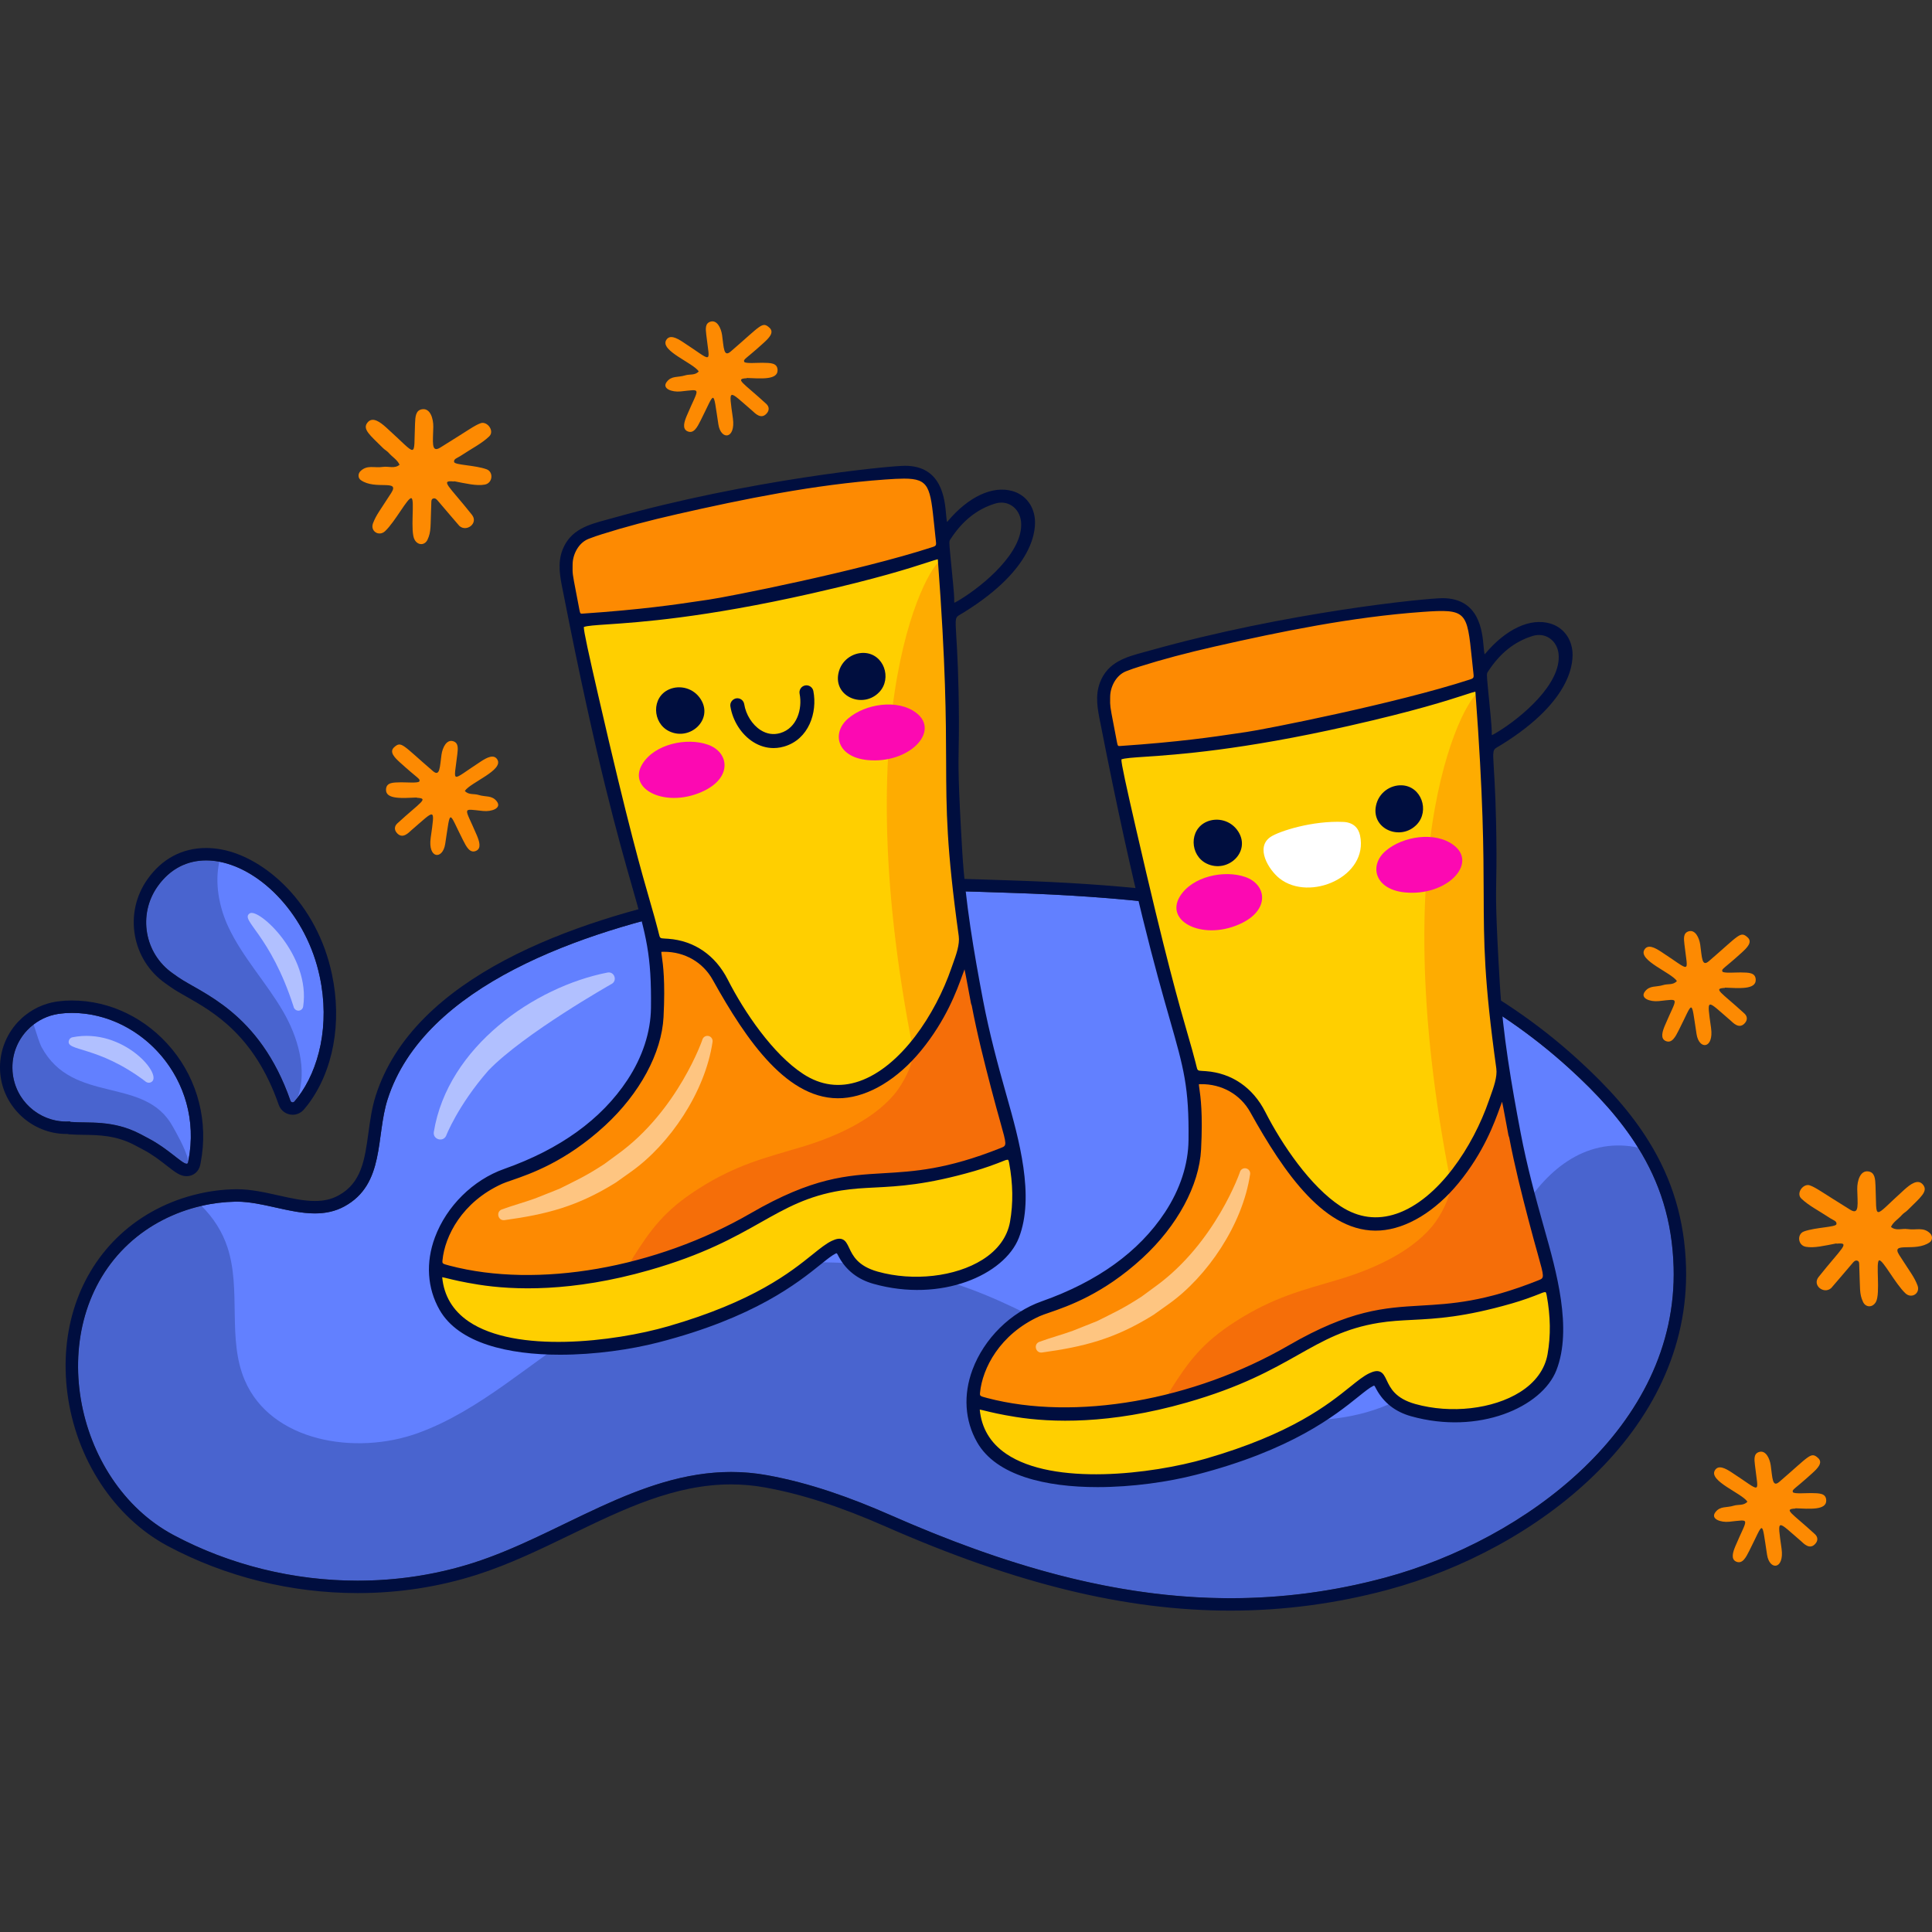 <?xml version="1.0" encoding="UTF-8"?>
<!-- Generator: Adobe Illustrator 25.2.3, SVG Export Plug-In . SVG Version: 6.00 Build 0)  -->
<svg xmlns="http://www.w3.org/2000/svg" xmlns:xlink="http://www.w3.org/1999/xlink" version="1.1" id="Capa_1" x="0px" y="0px" viewBox="0 0 512 512" style="enable-background:new 0 0 512 512;" xml:space="preserve" width="512" height="512">
<rect x="0" y="0" width="512" height="512" fill="#333333" stroke="none"/>
<g>
	<g>
		<g>
			<g>
				<path style="fill:#6280FF;" d="M443.523,335.847c1.188,42.304-39.412,72.229-76.421,82.233      c-45.824,12.364-87.974,2.403-131.033-16.528c-10.505-4.624-21.445-8.564-32.761-10.604      c-28.948-5.253-51.944,14.935-77.916,23.234c-26.055,8.327-55.338,5.463-79.438-7.405      c-26.712-14.278-34.76-55.981-11.833-77.175c5.379-4.974,12.127-8.397,19.266-10.031c2.962-0.698,5.98-1.062,9.012-1.118      c9.444-0.168,19.936,6.147,28.891,1.243c10.771-5.882,8.285-18.525,11.414-28.319c9.71-30.429,52.168-44.651,83.602-51.092      c27.439-5.616,54.514-4.583,82.288-3.647c54.039,1.802,107.311,10.157,147.253,46.481c7.419,6.734,13.608,13.524,18.246,20.998      C439.821,313.298,443.174,323.483,443.523,335.847z"/>
				<path style="opacity:0.5;fill:#FFFFFF;" d="M129.441,283.674c-8.174,9.341-11.29,17.488-11.209,17.316      c-0.846,1.802-3.585,0.957-3.265-1.01c3.659-22.534,26.638-38.458,46.02-42.244c1.842-0.361,2.721,2.193,1.051,3.044      C162.038,260.779,138.894,273.872,129.441,283.674z"/>
				<g style="opacity:0.25;">
					<path style="fill:#000E3F;" d="M443.523,335.847c1.188,42.304-39.412,72.229-76.421,82.233       c-45.824,12.364-87.974,2.403-131.033-16.528c-10.505-4.624-21.445-8.564-32.761-10.604       c-28.948-5.253-51.944,14.935-77.916,23.234c-26.055,8.327-55.338,5.463-79.438-7.405       c-26.712-14.278-34.76-55.981-11.833-77.175c5.379-4.974,12.127-8.397,19.266-10.031c3.101,3.074,5.519,6.79,6.901,11.009       c3.689,11.275-0.084,24.198,4.541,35.123c6.901,16.318,29.367,20.104,46.006,14.055c16.625-6.063,29.772-18.875,44.86-28.151       c29.968-18.455,68.528-22.241,101.513-9.975c21.194,7.88,39.733,21.781,60.94,29.605c21.208,7.823,47.949,8.033,63.358-8.495       c8.634-9.249,12.155-21.99,17.338-33.53c5.183-11.554,13.691-23.22,26.168-25.329c3.059-0.517,6.119-0.391,9.081,0.238       C439.821,313.298,443.174,323.483,443.523,335.847z"/>
				</g>
			</g>
			<g>
				<path style="fill:#000E3F;" d="M236.583,235.9c10.608,0,21.255,0.377,32.011,0.74c54.039,1.802,107.311,10.157,147.253,46.481      c7.419,6.734,13.608,13.523,18.246,20.998c5.728,9.179,9.082,19.364,9.43,31.728c1.188,42.304-39.412,72.229-76.421,82.233      c-13.959,3.767-27.584,5.462-40.991,5.462c-30.604,0-60.1-8.825-90.041-21.989c-10.505-4.625-21.445-8.564-32.762-10.604      c-3.256-0.591-6.441-0.86-9.559-0.86c-24.604-0.002-45.307,16.729-68.357,24.094c-9.891,3.161-20.252,4.71-30.615,4.71      c-16.931,0-33.872-4.132-48.824-12.114c-26.713-14.278-34.76-55.981-11.834-77.175c5.379-4.974,12.127-8.397,19.266-10.031      c2.962-0.699,5.98-1.062,9.012-1.118c0.124-0.002,0.249-0.003,0.373-0.003c6.688,0,13.881,3.116,20.67,3.116      c2.7,0,5.334-0.492,7.848-1.869c10.772-5.882,8.285-18.526,11.415-28.319c9.71-30.429,52.168-44.651,83.602-51.091      C203.118,236.844,219.799,235.9,236.583,235.9 M236.588,232.607v3.293l-0.002-3.293h-0.003c-19.911,0-36.097,1.415-50.938,4.453      c-33.712,6.907-76.01,21.763-86.079,53.316c-1.018,3.184-1.479,6.546-1.924,9.798c-0.978,7.135-1.823,13.297-7.932,16.632      c-1.828,1.001-3.819,1.467-6.27,1.467c-3.043,0-6.273-0.723-9.693-1.488c-3.58-0.801-7.281-1.629-10.977-1.629l-0.432,0.004      c-3.312,0.061-6.579,0.466-9.709,1.205c-7.857,1.798-15.038,5.541-20.746,10.818c-11.032,10.197-16.145,25.498-14.03,41.978      c2.237,17.437,12.41,32.963,26.547,40.519c15.32,8.18,32.74,12.503,50.376,12.503c10.876,0,21.514-1.637,31.617-4.866      c8.534-2.727,16.776-6.714,24.745-10.57c14.21-6.875,27.633-13.368,42.609-13.367c3.002,0.001,6.021,0.272,8.971,0.807      c9.762,1.76,19.936,5.057,32.023,10.378c34.556,15.192,63.588,22.268,91.367,22.268c14.057,0,28.138-1.876,41.849-5.576      c38.841-10.498,80.084-41.733,78.856-85.504c-0.348-12.312-3.595-23.23-9.928-33.379c-4.461-7.19-10.445-14.085-18.827-21.693      c-42.599-38.742-99.406-45.668-149.356-47.335l-1.503-0.051C257.149,232.958,246.755,232.607,236.588,232.607L236.588,232.607z"/>
			</g>
		</g>
		<g>
			<g>
				<path style="fill:#6280FF;" d="M78.94,290.784c-0.308,0.395-0.609,0.763-0.924,1.126c-0.315,0.364-0.878,0.25-1.032-0.189      c-8.228-23.662-23.821-28.581-29.835-32.807l-1.404-0.994c-7.447-5.227-9.238-15.512-4.011-22.959      c4.159-5.927,10.155-7.79,16.394-6.6c11.211,2.13,23.167,14.174,26.603,30.443C87.488,271.631,84.514,283.485,78.94,290.784z"/>
				<g style="opacity:0.25;">
					<path style="fill:#000E3F;" d="M78.94,290.784c-0.308,0.395-0.609,0.763-0.924,1.126c-0.315,0.364-0.878,0.25-1.032-0.189       c-8.228-23.662-23.821-28.581-29.835-32.807l-1.404-0.994c-7.447-5.227-9.238-15.512-4.011-22.959       c4.159-5.927,10.155-7.79,16.394-6.6c-1.263,5.599-0.098,12.009,2.408,17.339c3.774,8.022,9.997,14.625,14.455,22.288       C78.985,274.854,81.449,283.43,78.94,290.784z"/>
				</g>
				<path style="opacity:0.5;fill:#FFFFFF;" d="M80.342,266.748c-0.105,0.699-0.756,1.18-1.455,1.076      c-0.893-0.134-1.167-1.147-1.062-0.979c-6.214-19.362-14.341-22.988-11.654-24.786      C68.526,240.486,82.378,253.189,80.342,266.748z"/>
			</g>
			<g>
				<path style="fill:#000E3F;" d="M54.628,228.022c1.151,0,2.321,0.115,3.501,0.34c11.21,2.13,23.166,14.174,26.602,30.443      c2.757,12.826-0.216,24.679-5.791,31.978c-0.308,0.395-0.609,0.763-0.924,1.127c-0.129,0.148-0.297,0.217-0.464,0.217      c-0.242,0-0.477-0.146-0.568-0.406c-8.228-23.662-23.821-28.581-29.835-32.806l-1.404-0.994      c-7.446-5.227-9.238-15.512-4.011-22.959C45.107,230.155,49.688,228.022,54.628,228.022 M54.629,224.728L54.629,224.728      c-6.37,0-11.761,2.885-15.59,8.342c-3.034,4.321-4.204,9.567-3.296,14.77c0.909,5.205,3.789,9.743,8.111,12.776l1.394,0.986      c1.169,0.823,2.542,1.601,4.129,2.501c7.203,4.087,18.087,10.264,24.498,28.699c0.551,1.569,2.028,2.618,3.679,2.618      c1.132,0,2.209-0.494,2.955-1.356c0.35-0.405,0.687-0.815,1.03-1.257c6.786-8.884,9.175-21.844,6.413-34.694      c-3.963-18.762-17.693-30.799-29.207-32.987C57.357,224.863,55.972,224.728,54.629,224.728L54.629,224.728z"/>
			</g>
		</g>
		<g>
			<g>
				<path style="fill:#6280FF;" d="M49.843,308.034c-0.376,1.769-4.443-3.189-10.413-6.308l-2.242-1.193      c-7.3-3.828-13.817-2.823-18.484-3.213c-0.097-0.025-0.167-0.042-0.163-0.056l-0.038-0.025l-0.011-0.018l0.108-0.017      l0.216-0.034c-7.893,0.654-14.822-5.211-15.476-13.104c-0.003-0.104-0.02-0.212-0.019-0.33      c-0.253-4.062,1.231-7.857,3.818-10.633c0.549-0.585,1.128-1.119,1.771-1.606c2.102-1.626,4.695-2.683,7.538-2.921l1.003-0.1      c19.174-1.067,36.711,17.313,32.489,39.063C49.913,307.696,49.871,307.863,49.843,308.034z"/>
				<g style="opacity:0.25;">
					<path style="fill:#000E3F;" d="M49.843,308.034c-0.376,1.769-4.443-3.189-10.413-6.308l-2.242-1.193       c-7.3-3.828-13.817-2.823-18.484-3.213c-0.097-0.025-0.167-0.042-0.163-0.056l-0.038-0.025l-0.011-0.018l0.108-0.017       l0.216-0.034c-7.893,0.654-14.822-5.211-15.476-13.104c-0.003-0.104-0.02-0.212-0.019-0.33       c-0.253-4.062,1.231-7.857,3.818-10.633c0.549-0.585,1.128-1.119,1.771-1.606c0.834,2.655,1.609,5.072,2.113,6       c8.296,15.375,27.323,7.507,34.757,21.034c1.111,2.03,3.111,5.337,4.159,9.008C49.913,307.696,49.871,307.863,49.843,308.034z"/>
				</g>
				<path style="opacity:0.5;fill:#FFFFFF;" d="M19.189,274.891c13.572-2.735,24.55,10.416,20.738,11.956      c-0.786,0.317-1.497-0.307-1.365-0.247c-12.803-9.675-21.315-7.877-20.283-10.911C18.424,275.267,18.781,274.975,19.189,274.891      z"/>
			</g>
			<g>
				<path style="fill:#000E3F;" d="M19.042,268.433c18.539-0.001,35.001,17.96,30.896,39.108c-0.025,0.156-0.067,0.323-0.095,0.493      c-0.055,0.256-0.186,0.371-0.391,0.371c-1.204,0-4.916-4.012-10.022-6.68l-2.242-1.192c-7.3-3.828-13.817-2.824-18.484-3.212      c-0.097-0.025-0.167-0.043-0.164-0.056l-0.038-0.025l-0.011-0.017l0.108-0.017l0.216-0.034c-0.403,0.034-0.804,0.05-1.202,0.05      c-7.384,0-13.653-5.663-14.275-13.154c-0.003-0.104-0.02-0.212-0.02-0.33c-0.253-4.061,1.232-7.857,3.818-10.633      c0.549-0.586,1.128-1.119,1.771-1.607c2.102-1.626,4.695-2.683,7.538-2.921l1.003-0.1      C17.981,268.447,18.514,268.433,19.042,268.433 M19.045,265.14v3.293V265.14h-0.003c-0.59,0-1.183,0.016-1.775,0.049      l-0.072,0.004l-0.071,0.007l-1.003,0.1c-3.343,0.279-6.551,1.523-9.227,3.593c-0.746,0.566-1.459,1.213-2.159,1.96      c-3.272,3.511-4.984,8.249-4.706,13.016c0.003,0.114,0.011,0.226,0.019,0.334l0.003,0.09l0.006,0.046      c0.753,9.07,8.465,16.175,17.557,16.175c0.093,0,0.184-0.001,0.277-0.002l0.265,0.068l0.274,0.023      c1.175,0.098,2.394,0.115,3.686,0.134c4.031,0.057,8.599,0.122,13.543,2.713l2.226,1.184c2.523,1.319,4.683,3.005,6.417,4.359      c2.161,1.688,3.466,2.706,5.15,2.706c1.782,0,3.232-1.198,3.612-2.98l0.016-0.072l0.012-0.073l0.025-0.121      c0.022-0.11,0.044-0.218,0.062-0.324c2.076-10.755-0.69-21.719-7.59-30.087C38.828,269.842,29.153,265.14,19.045,265.14      L19.045,265.14z"/>
			</g>
		</g>
	</g>
	<g>
		<path style="fill:#FD8A02;" d="M486.685,329.512c-3.215,0.626-5.944,1.287-8.117,0.901c-2.156-0.384-2.386-3.38-0.499-4.065    c3.088-1.122,8.436-1.1,8.609-1.93c0.171-0.818-0.917-1.099-1.54-1.507c-3.462-2.271-5.76-3.37-7.757-5.267    c-1.517-1.44,0.529-4.114,2.249-3.508c1.661,0.586,3.168,1.803,10.715,6.464c2.501,1.545,1.899-1.638,1.843-5.477    c-0.031-2.179,0.78-4.993,2.928-4.687c1.773,0.252,1.835,1.997,1.913,3.796c0.412,9.473-0.97,8.789,7.617,1.063    c1.577-1.418,3.64-3.027,4.996-1.31c1.383,1.75-0.642,3.286-4.148,6.764c-0.461,0.457-1.077,0.769-1.496,1.256    c-0.927,1.077-2.248,1.793-2.872,3.141c1.331,1.135,2.927,0.351,4.386,0.572c2.339,0.356,4.167-0.629,5.975,1.12    c0.704,0.681,0.688,1.832-0.097,2.387c-3.835,2.707-10.441-0.332-8.062,3.379c3.076,4.797,3.964,5.793,4.83,8.033    c0.817,2.114-1.576,3.642-3.209,2.098c-2.708-2.561-5.985-8.952-6.946-8.724c-1.002,0.237,0.404,8.868-0.885,11.051    c-0.932,1.578-2.715,1.417-3.392-0.038c-1.03-2.212-0.747-3.396-1.008-9.672c-0.02-0.488,0.06-1.129-0.579-1.276    c-0.571-0.132-0.938,0.366-1.269,0.748c-1.675,1.937-5.386,6.356-5.59,6.537c-1.922,1.712-5.099-0.722-3.333-2.946    c6.138-7.732,8.607-9.245,4.75-8.823C486.695,329.565,486.69,329.539,486.685,329.512z"/>
		<path style="fill:#FD8A02;" d="M110.465,211.35c-3.588,0.128-8.282,0.62-8.167-2.12c0.08-1.909,1.861-1.867,3.982-1.909    c1.215-0.023,4.655,0.275,4.856-0.255c0.275-0.726-0.311-0.624-5.11-4.985c-1.405-1.277-2.971-2.798-1.561-4.064    c1.925-1.728,2.187-0.612,10.262,6.326c1.898,1.631,1.814-1.125,2.277-4.361c0.263-1.837,1.32-4.094,3.085-3.552    c1.46,0.448,1.276,1.932,1.104,3.446c-0.912,8.02-1.984,7.262,6.264,1.906c1.515-0.983,3.463-2.062,4.375-0.439    c1.575,2.803-7.139,6.008-8.643,8.254c0.968,1.131,2.414,0.684,3.612,1.064c1.92,0.61,3.585,0.021,4.876,1.736    c1.345,1.785-1.381,2.747-3.644,2.523c-5.832-0.577-4.945-1.284-1.68,6.417c0.653,1.542,1.316,3.509-0.212,4.159    c-1.646,0.7-2.562-1.127-3.448-2.873c-3.927-7.749-3.214-8.636-4.71,1.032c-0.66,4.269-4.624,3.966-3.843-1.629    c1.159-8.312,1.302-7.519-5.162-1.97c-0.608,0.522-2.359,2.564-3.923,0.537c-0.576-0.747-0.548-1.657,0.246-2.387    c6.183-5.68,8.47-6.626,5.166-6.788C110.466,211.396,110.466,211.373,110.465,211.35z"/>
		<path style="fill:#FD8A02;" d="M120.334,127.527c3.215,0.626,5.944,1.288,8.117,0.901c2.156-0.384,2.386-3.38,0.498-4.065    c-3.088-1.122-8.436-1.1-8.609-1.93c-0.17-0.818,0.918-1.099,1.54-1.507c3.462-2.271,5.759-3.371,7.757-5.268    c1.516-1.44-0.529-4.114-2.25-3.507c-1.661,0.586-3.168,1.803-10.715,6.464c-2.501,1.545-1.899-1.638-1.843-5.477    c0.032-2.179-0.78-4.993-2.928-4.688c-1.772,0.252-1.835,1.997-1.913,3.796c-0.412,9.473,0.969,8.789-7.617,1.064    c-1.577-1.419-3.64-3.027-4.996-1.311c-1.383,1.75,0.642,3.285,4.148,6.764c0.461,0.458,1.077,0.769,1.496,1.256    c0.927,1.077,2.248,1.793,2.872,3.141c-1.331,1.135-2.927,0.351-4.387,0.573c-2.339,0.356-4.167-0.629-5.975,1.12    c-0.704,0.681-0.688,1.832,0.098,2.387c3.835,2.707,10.441-0.332,8.062,3.379c-3.076,4.796-3.964,5.793-4.83,8.033    c-0.817,2.115,1.576,3.642,3.209,2.098c2.708-2.561,5.985-8.952,6.946-8.725c1.002,0.237-0.404,8.868,0.885,11.051    c0.932,1.577,2.715,1.417,3.392-0.038c1.03-2.212,0.747-3.396,1.008-9.672c0.02-0.488-0.06-1.128,0.579-1.275    c0.571-0.132,0.938,0.366,1.269,0.748c1.675,1.937,5.386,6.356,5.59,6.537c1.922,1.712,5.099-0.722,3.333-2.947    c-6.138-7.732-8.607-9.245-4.75-8.823C120.324,127.58,120.329,127.553,120.334,127.527z"/>
		<path style="fill:#FD8A02;" d="M197.898,100.168c3.588,0.128,8.282,0.62,8.167-2.12c-0.079-1.909-1.861-1.868-3.982-1.909    c-1.215-0.024-4.655,0.275-4.856-0.255c-0.275-0.726,0.311-0.624,5.11-4.985c1.405-1.277,2.971-2.798,1.561-4.064    c-1.925-1.729-2.187-0.612-10.262,6.326c-1.898,1.631-1.814-1.125-2.277-4.361c-0.263-1.837-1.32-4.094-3.085-3.553    c-1.46,0.448-1.276,1.932-1.104,3.446c0.912,8.02,1.984,7.262-6.264,1.906c-1.514-0.983-3.463-2.062-4.375-0.438    c-1.575,2.803,7.139,6.008,8.643,8.254c-0.969,1.131-2.415,0.684-3.612,1.064c-1.92,0.61-3.585,0.022-4.875,1.735    c-1.345,1.785,1.381,2.747,3.644,2.523c5.832-0.577,4.945-1.283,1.68,6.417c-0.653,1.542-1.316,3.509,0.212,4.159    c1.646,0.7,2.562-1.127,3.447-2.873c3.928-7.749,3.214-8.636,4.71,1.032c0.661,4.269,4.624,3.966,3.843-1.629    c-1.159-8.312-1.302-7.519,5.162-1.97c0.608,0.522,2.359,2.564,3.923,0.537c0.577-0.747,0.549-1.657-0.246-2.387    c-6.183-5.68-8.47-6.627-5.167-6.788C197.896,100.214,197.897,100.191,197.898,100.168z"/>
		<path style="fill:#FD8A02;" d="M457.12,261.735c3.588,0.128,8.282,0.62,8.167-2.12c-0.08-1.909-1.861-1.868-3.982-1.909    c-1.215-0.024-4.655,0.275-4.856-0.255c-0.275-0.726,0.311-0.624,5.11-4.985c1.405-1.277,2.971-2.798,1.561-4.064    c-1.925-1.728-2.187-0.612-10.262,6.326c-1.898,1.631-1.814-1.125-2.277-4.361c-0.263-1.837-1.32-4.094-3.085-3.553    c-1.46,0.448-1.276,1.932-1.104,3.446c0.912,8.02,1.984,7.262-6.264,1.906c-1.515-0.983-3.463-2.062-4.375-0.438    c-1.575,2.803,7.139,6.008,8.643,8.254c-0.969,1.131-2.415,0.684-3.612,1.065c-1.92,0.61-3.585,0.021-4.876,1.735    c-1.344,1.785,1.381,2.747,3.645,2.523c5.832-0.577,4.945-1.283,1.68,6.417c-0.653,1.542-1.316,3.509,0.212,4.159    c1.646,0.7,2.562-1.127,3.448-2.873c3.927-7.749,3.214-8.636,4.71,1.032c0.66,4.269,4.624,3.966,3.844-1.629    c-1.159-8.312-1.302-7.519,5.162-1.969c0.608,0.522,2.359,2.564,3.923,0.537c0.577-0.747,0.548-1.657-0.246-2.387    c-6.183-5.68-8.47-6.627-5.167-6.788C457.119,261.781,457.119,261.758,457.12,261.735z"/>
		<path style="fill:#FD8A02;" d="M475.803,399.71c3.588,0.128,8.282,0.62,8.167-2.12c-0.079-1.909-1.861-1.868-3.982-1.909    c-1.215-0.023-4.655,0.275-4.856-0.255c-0.275-0.726,0.311-0.624,5.11-4.985c1.405-1.277,2.971-2.798,1.561-4.065    c-1.925-1.729-2.187-0.612-10.262,6.326c-1.898,1.631-1.814-1.125-2.277-4.361c-0.263-1.837-1.32-4.095-3.085-3.553    c-1.46,0.448-1.276,1.932-1.104,3.446c0.912,8.019,1.984,7.262-6.264,1.906c-1.515-0.983-3.463-2.062-4.375-0.439    c-1.575,2.803,7.139,6.008,8.643,8.255c-0.969,1.131-2.415,0.684-3.612,1.064c-1.92,0.61-3.585,0.022-4.875,1.735    c-1.345,1.785,1.381,2.747,3.644,2.523c5.832-0.577,4.945-1.284,1.68,6.417c-0.653,1.542-1.316,3.509,0.212,4.159    c1.646,0.7,2.562-1.127,3.448-2.873c3.928-7.749,3.214-8.636,4.71,1.032c0.66,4.269,4.624,3.966,3.843-1.629    c-1.159-8.312-1.302-7.519,5.162-1.969c0.608,0.522,2.359,2.564,3.923,0.537c0.576-0.746,0.548-1.657-0.246-2.387    c-6.183-5.68-8.47-6.627-5.167-6.788C475.801,399.755,475.802,399.733,475.803,399.71z"/>
	</g>
	<g>
		<g>
			<g>
				<g>
					<path style="fill:#FFCF00;" d="M367.664,323.522c-18.55,4.053-33.059-28.304-35.533-31.55c-3.352-4.4-7.87-6.586-13.3-6.862       c-4.66-0.237-1.411,0.293-5.703-11.918c-4.498-12.8-17.177-70.726-17.197-70.814c-0.537-2.27-0.524-2.319,1.743-2.525       c49.545-4.492,62.86-9.951,75.895-12.819c2.507-0.551,12.391-3.469,16.031-4.686c3.405-1.137,2.4,0.519,3.277,9.027       c2.701,26.22,0.536,49.946,2.471,70.336c0.211,2.218,0.594,4.428,0.664,6.649c0.089,2.796,0.801,5.507,0.892,8.303       c0.12,3.7,1.537,5.472,0.704,8.887C393.742,301.413,383.362,320.591,367.664,323.522z"/>
					<path style="fill:#FFCF00;" d="M379.367,374.335c-6.138-0.934-10.704-2.581-13.166-8.164       c-3.095-7.017-8.299,11.874-49.599,22.478c-9.43,2.421-14.469,2.62-18.507,3.051c-10.557,1.126-28.966-0.274-35.436-7.99       c-2.817-3.36-3.715-6.391-4.231-10.485c-0.097-0.771,0.391-1.216,1.128-1.096c2.268,0.367,19.31,7.063,50.003-0.383       c23.973-5.816,35.583-16.04,45.495-19.666c6.266-2.292,6.088-1.592,7.599-2.246c1.947-0.843,2.748-0.389,4.093-0.633       c8.237-1.493,16.881,0.597,37.75-6.362c5.038-1.68,5.96-3.096,6.536-0.985c0.492,1.803,1.48,10.12,0.571,16.001       c-0.677,4.379-2.146,7.786-6.35,10.833c-3.499,2.537-7.292,4.339-11.569,5.071C390.462,374.309,387.06,375.506,379.367,374.335       z"/>
				</g>
				<g>
					<path style="fill:#FD8A02;" d="M407.311,326.51c0.091,0.263,0.164,0.537,0.201,0.812c0.37,2.705,1.525,5.212,1.984,7.897       c0.248,1.45,2,3.931-0.177,4.791c-26.807,10.589-34.937,5.551-48.765,9.327c-14.456,3.948-15.441,8.505-34.773,16.216       c-20.118,8.025-45.984,11.854-65.857,5.742c-1.049-0.323-1.607-0.527-1.54-1.623c0.568-9.186,7.734-19.228,19.492-23.088       c19.088-6.267,38.934-24.155,39.155-43.16c0.024-2.089,0.245-4.169,0.177-6.266c-0.329-10.099-1.421-10.776,0.072-11.054       c0.544-0.101,1.112-0.198,1.656-0.15c5.84,0.515,10.572,2.869,13.512,8.189c9.706,17.562,23.468,37.617,41.217,28.397       c11.772-6.115,19.446-19.008,23.372-31.649c0.246-0.792,0.074-1.875,1.198-2.216c0.817,0.546,0.662,1.47,0.822,2.245       C399.473,292.939,403.153,314.463,407.311,326.51z"/>
					<path style="fill:#FD8A02;" d="M383.212,160.77c3.815-0.18,6.59,3.195,7.138,6.37c0.248,1.439,0.651,2.855,0.558,4.345       c-0.03,0.477,0.134,0.963,0.188,1.448c0.876,7.717,1.116,7.506-0.241,8.02c-7.851,2.972-11.237,3.218-14.777,4.481       c-4.92,1.755-22.033,5.309-24.978,5.972c-16.853,3.793-36.963,6.383-54.341,7.5c-1.912,0.123-1.449-0.085-2.559-5.586       c-0.698-3.458-2.003-7.525-0.827-11.304c0.922-2.965,2.805-4.954,5.793-5.783c22.433-6.227,22.077-5.67,25.25-6.562       C332.806,167.311,364.241,161.668,383.212,160.77z"/>
				</g>
				<g style="opacity:0.5;">
					<path style="fill:#FD8A02;" d="M392.189,183.809c1.187,6.063,2.013,31.915,2.18,38.146c0.305,11.39-0.964,16.51,1.694,46.533       c1.31,14.793,2.338,13.713,1.606,16.781c-1.61,6.755-3.955,13.235-7.487,19.232c-0.541,0.919-4.292,6.717-5.137,7.362       c-0.245,0.187-0.533,0.111-0.726-0.142c-0.354-0.465-0.389-1.037-0.492-1.581C365.897,215.921,391.469,180.128,392.189,183.809       z"/>
				</g>
				<g style="opacity:0.5;">
					<path style="fill:#ED5110;" d="M410.002,336.649c0.71,2.449,0.625,2.845-1.316,3.628c-19.728,7.956-32.851,6.796-40.591,7.677       c-16.431,1.871-22.266,8.867-37.76,15.66c-7.895,3.462-15.82,6.012-20.109,6.962c-0.271,0.06-0.574,0.092-0.751-0.171       c-0.183-0.27,0.008-0.535,0.121-0.782c0.203-0.444,0.378-0.907,0.638-1.316c4.739-7.479,8.36-12.428,17.09-18.032       c10.312-6.619,17.903-8.331,27.548-11.223c8.694-2.607,18.584-6.945,24.452-13.811c3.01-3.521,4.703-8.134,4.691-8.777       c-0.075-3.833,2.699-2.998,8.828-15.157c4.504-8.934,4.173-12.585,5.24-12.595C399.86,288.696,397.932,295.008,410.002,336.649       z"/>
				</g>
				<g>
					<path style="fill:#FC09B2;" d="M312.682,237.565c3.241-5.31,11.764-7.118,17.379-5.137c5.557,1.961,6.456,8.46-0.776,12.106       C319.379,249.529,308.478,244.453,312.682,237.565z"/>
					<path style="fill:#FC09B2;" d="M385.287,224.009c-4.939-3.783-13.54-2.393-18.061,1.479c-4.476,3.834-2.968,10.22,5.092,11.011       C383.358,237.583,391.693,228.917,385.287,224.009z"/>
				</g>
				<path style="fill:#FFFFFF;" d="M356.048,217.822c2.522,0.124,3.943,1.531,4.377,3.567c2.33,10.924-13.324,17.675-21.308,11.421      c-2.857-2.239-6.589-8.218-2.376-11.036C338.963,220.287,347.828,217.417,356.048,217.822z"/>
				<path style="opacity:0.5;fill:#FFFFFF;" d="M331.291,311.179c-1.964,13.367-11.393,27.184-21.583,34.411      c-0.126,0.09-4.248,3.028-3.99,2.845c-10.345,6.455-18.525,8.46-29.556,9.993c-1.733,0.241-2.351-2.233-0.707-2.833      c3.13-1.143,6.065-1.907,8.914-2.952c0.133-0.053,6.769-2.693,6.348-2.525c4.44-2.233,6.813-3.249,11.834-6.517      c0.125-0.092,3.849-2.823,3.613-2.65c16.045-11.584,22.577-30.648,22.46-30.441c0.259-0.718,1.051-1.091,1.769-0.833      C331.022,309.904,331.386,310.541,331.291,311.179z"/>
			</g>
			<g>
				<path style="fill:#000E3F;" d="M409.155,325.244c-2.236-7.913-4.528-16.415-6.161-24.985c-2.405-12.62-4.738-26.139-5.527-39.48      c-1.117-18.849-1.043-22.839-0.947-27.893c0.035-1.84,0.072-3.84,0.06-6.73c-0.051-11.829-0.454-18.436-0.694-22.385      c-0.31-5.064-0.31-5.064,1.148-5.9c0.244-0.14,0.52-0.298,0.832-0.493c19.027-11.78,19.196-22.239,18.795-25.164      c-0.474-3.448-2.668-6.061-5.872-6.987c-5.267-1.534-11.681,1.46-17.165,7.981c-0.078,0.09-0.14,0.158-0.193,0.209      c-0.109-0.421-0.187-1.284-0.251-2.006c-0.368-4.149-1.138-12.782-10.751-12.891c-0.025,0-0.051,0-0.078,0      c-4.421,0-41.335,3.674-77.687,13.897c-0.505,0.142-1.011,0.279-1.516,0.415c-4.699,1.271-9.56,2.582-11.636,8.015      c-1.357,3.549-0.626,7.167,0.082,10.665l0.218,1.088c8.673,44.259,14.624,65.069,18.179,77.502      c3.744,13.098,5.145,17.997,4.98,32.077c-0.074,6.408-2.232,13.012-6.239,19.095c-6.872,10.431-17.865,18.368-32.674,23.593      c-8.225,2.902-15.253,9.845-18.341,18.12c-2.481,6.652-2.047,13.478,1.224,19.22c5.068,8.897,18.274,11.893,31.914,11.893      c9.309,0,18.82-1.396,26.08-3.265c25.431-6.543,36.899-15.758,43.06-20.709c1.698-1.362,2.923-2.347,3.879-2.816      c0.351-0.173,0.349-0.17,0.719,0.546l0.168,0.32c1.947,3.572,5.026,5.972,9.156,7.133c17.943,5.042,34.72-2.376,38.548-12.191      c4.288-10.996-0.031-26.273-3.185-37.429L409.155,325.244z M394.4,183.209l-0.088-0.922c-0.353-3.721-0.339-3.744,0.01-4.288      c3.171-4.894,7.046-7.989,11.852-9.465c1.579-0.481,3.163-0.279,4.452,0.579c1.362,0.908,2.243,2.444,2.417,4.216      c0.787,8.018-10.109,16.941-15.98,20.539c-0.649,0.396-1.372,0.84-1.702,0.947c-0.037-0.197-0.049-0.589-0.035-1.171      C395.348,192.862,394.835,187.538,394.4,183.209z M402.826,368.916c-7.194,4.526-18.356,5.797-27.776,3.156      c-5.296-1.483-6.605-4.255-7.56-6.278c-0.507-1.07-0.943-1.994-1.863-2.321c-0.719-0.25-1.573-0.103-2.789,0.477      c-1.472,0.708-3.035,1.963-5.011,3.551c-5.806,4.67-15.526,12.482-38.285,19.056c-14.398,4.161-40.363,7.252-52.893-1.283      c-4.185-2.85-6.541-6.792-7.005-11.72c0.298,0.043,0.836,0.173,1.434,0.321c1.499,0.368,4.009,0.984,8.151,1.641      c9.352,1.485,24.796,2.027,45.255-3.82c14.425-4.124,22.531-8.697,29.684-12.731c6.607-3.728,12.314-6.948,21.202-8.393      c3.027-0.491,5.861-0.635,8.86-0.787c6.42-0.325,13.7-0.694,26.433-4.358c2.585-0.745,5.245-1.676,8.135-2.85      c0.179-0.072,0.4-0.125,0.671-0.156c0.127-0.008,0.255-0.025,0.423,0.871c1.023,5.549,1.097,10.65,0.226,15.594      C409.41,362.891,406.89,366.359,402.826,368.916z M395.003,290.457c-0.15,0.415-0.294,0.813-0.423,1.189      c-4.191,12.185-13.374,26.183-24.449,29.986c-5.159,1.766-10.137,1.115-14.817-1.935c-8.011-5.225-15.585-16.353-19.999-25.022      c-3.286-6.457-8.878-10.297-15.744-10.808c-0.361-0.027-0.672-0.045-0.939-0.058c-1.277-0.072-1.277-0.072-1.592-1.384      l-0.197-0.805c-0.608-2.397-1.234-4.557-2.025-7.293c-2.321-8.026-5.83-20.157-13.786-54.805      c-2.575-11.215-3.904-17.239-3.853-18.274c0.852-0.337,3.058-0.485,6.307-0.704c8.211-0.55,25.301-1.694,53.942-8.168      c17.688-3.998,26.263-6.775,30.384-8.11c1.731-0.561,2.98-0.965,3.161-0.975c0.004,0.008,0.023,0.056,0.035,0.224      c2.093,27.961,2.142,42.031,2.181,53.336c0.045,13.205,0.078,22.745,3.349,46.309      C396.842,285.358,395.821,288.186,395.003,290.457z M389.557,180.071c-19.53,6.358-54.725,13.289-59.226,13.912      c-0.863,0.121-1.834,0.265-2.937,0.431c-5.563,0.83-14.873,2.222-30.62,3.288c-0.468,0.019-0.567,0.037-0.772-1.045      c-0.376-1.992-0.676-3.549-0.914-4.789c-0.916-4.758-0.916-4.758-0.887-6.779l0.008-0.497c0.029-2.499,1.478-5.6,4.185-6.693      c1.212-0.487,2.448-0.889,3.612-1.257c5.949-1.881,12.476-3.619,19.956-5.315c17.497-3.97,36.28-7.829,55.078-9.17      c11.653-0.836,11.731-0.084,13.026,12.433c0.097,0.947,0.203,1.961,0.32,3.042l0.056,0.489      C390.615,179.57,390.633,179.72,389.557,180.071z M317.85,288.52c-0.07-0.497-0.138-0.971-0.133-1.187      c0.129-0.016,0.341-0.02,0.447-0.02c5.594-0.086,10.54,2.696,13.183,7.449c8.925,16.041,19.995,32.292,34.432,31.331      c7.026-0.474,14.587-5.056,20.748-12.567c6.685-8.153,9.488-15.914,10.994-20.083c0.189-0.526,0.374-1.039,0.542-1.476      c0.25,1.144,0.279,1.298,0.949,4.892l0.754,4.05l0.189,0.538h0.002c1.45,7.64,3.335,15.047,5.147,21.989      c1.002,3.84,1.811,6.724,2.424,8.909c1.772,6.315,1.772,6.315,0.17,6.948l-0.142,0.056c-14.253,5.672-22.8,6.171-31.062,6.652      c-9.593,0.559-18.654,1.089-35.03,10.568c-25.213,14.593-56.563,20.046-79.858,13.918c-1.97-0.52-1.97-0.52-1.879-1.466      c0.616-6.305,5.126-15.388,15.805-20.225c0.567-0.257,1.409-0.548,2.473-0.914c5.029-1.729,14.388-4.951,24.753-14.487      c9.242-8.506,15.053-19.264,15.542-28.781C318.791,295.072,318.156,290.646,317.85,288.52z"/>
				<g>
					<path style="fill:#000E3F;" d="M319.796,217.764c2.783-1.213,6.455-0.404,8.374,2.638c3.377,5.354-2.825,11.147-8.389,8.459       C315.304,226.699,315.036,219.838,319.796,217.764z"/>
				</g>
				<g>
					<path style="fill:#000E3F;" d="M371.489,208.113c-3.033-0.127-6.166,1.952-6.857,5.482c-1.218,6.212,6.657,9.377,10.876,4.862       C378.902,214.825,376.676,208.33,371.489,208.113z"/>
				</g>
			</g>
		</g>
		<g>
			<g>
				<g>
					<path style="fill:#FFCF00;" d="M225.208,288.441c-18.55,4.053-33.059-28.304-35.532-31.551c-3.352-4.4-7.87-6.586-13.3-6.862       c-4.66-0.237-1.411,0.293-5.703-11.918c-4.498-12.8-17.177-70.726-17.198-70.814c-0.537-2.27-0.524-2.319,1.743-2.524       c49.545-4.492,62.86-9.951,75.896-12.819c2.507-0.551,12.391-3.469,16.031-4.685c3.405-1.137,2.4,0.519,3.277,9.027       c2.701,26.22,0.536,49.946,2.471,70.335c0.211,2.218,0.594,4.428,0.664,6.649c0.089,2.796,0.801,5.507,0.892,8.303       c0.12,3.7,1.537,5.472,0.704,8.886C251.285,266.332,240.905,285.51,225.208,288.441z"/>
					<path style="fill:#FFCF00;" d="M236.91,339.254c-6.139-0.934-10.704-2.582-13.166-8.165       c-3.095-7.017-8.299,11.874-49.599,22.478c-9.43,2.422-14.469,2.62-18.507,3.051c-10.557,1.126-28.966-0.274-35.436-7.99       c-2.817-3.359-3.716-6.391-4.231-10.485c-0.097-0.771,0.39-1.216,1.128-1.096c2.268,0.367,19.31,7.063,50.003-0.383       c23.973-5.816,35.583-16.04,45.495-19.666c6.265-2.292,6.088-1.592,7.599-2.246c1.947-0.843,2.748-0.39,4.093-0.633       c8.237-1.493,16.881,0.596,37.75-6.362c5.038-1.68,5.96-3.096,6.536-0.985c0.492,1.803,1.48,10.12,0.571,16.001       c-0.678,4.38-2.146,7.786-6.35,10.834c-3.5,2.537-7.292,4.339-11.569,5.071C248.005,339.228,244.603,340.425,236.91,339.254z"/>
				</g>
				<g>
					<path style="fill:#FD8A02;" d="M264.854,291.429c0.091,0.263,0.164,0.537,0.201,0.812c0.37,2.705,1.525,5.212,1.984,7.897       c0.248,1.45,2,3.931-0.177,4.791c-26.808,10.589-34.937,5.551-48.765,9.327c-14.456,3.948-15.441,8.505-34.773,16.216       c-20.118,8.025-45.983,11.854-65.857,5.742c-1.049-0.322-1.607-0.527-1.539-1.623c0.568-9.186,7.734-19.228,19.492-23.088       c19.088-6.267,38.934-24.155,39.154-43.16c0.024-2.089,0.245-4.169,0.177-6.266c-0.329-10.099-1.421-10.776,0.072-11.054       c0.544-0.101,1.112-0.198,1.656-0.149c5.839,0.515,10.572,2.868,13.512,8.189c9.706,17.562,23.468,37.617,41.216,28.398       c11.772-6.115,19.446-19.008,23.372-31.649c0.246-0.792,0.074-1.875,1.198-2.216c0.817,0.546,0.662,1.47,0.822,2.245       C257.017,257.858,260.696,279.382,264.854,291.429z"/>
					<path style="fill:#FD8A02;" d="M240.755,125.69c3.815-0.18,6.59,3.195,7.138,6.369c0.249,1.439,0.651,2.855,0.558,4.344       c-0.03,0.477,0.134,0.964,0.189,1.448c0.876,7.717,1.116,7.506-0.242,8.02c-7.851,2.972-11.237,3.218-14.777,4.481       c-4.92,1.755-22.033,5.309-24.979,5.972c-16.853,3.793-36.963,6.383-54.341,7.5c-1.912,0.123-1.449-0.085-2.559-5.586       c-0.698-3.458-2.003-7.525-0.827-11.304c0.922-2.965,2.805-4.954,5.793-5.783c22.433-6.227,22.077-5.67,25.25-6.562       C190.349,132.23,221.785,126.587,240.755,125.69z"/>
				</g>
				<g style="opacity:0.5;">
					<path style="fill:#FD8A02;" d="M249.732,148.728c1.187,6.063,2.012,31.915,2.18,38.146c0.305,11.39-0.965,16.51,1.694,46.533       c1.31,14.793,2.338,13.713,1.606,16.781c-1.61,6.755-3.955,13.235-7.487,19.232c-0.541,0.919-4.292,6.717-5.138,7.362       c-0.245,0.187-0.533,0.111-0.726-0.142c-0.354-0.465-0.389-1.037-0.492-1.581C223.44,180.84,249.012,145.047,249.732,148.728z"/>
				</g>
				<g style="opacity:0.5;">
					<path style="fill:#ED5110;" d="M267.546,301.568c0.71,2.449,0.625,2.845-1.316,3.628c-19.728,7.957-32.851,6.796-40.591,7.677       c-16.431,1.871-22.266,8.867-37.76,15.66c-7.895,3.461-15.821,6.012-20.109,6.962c-0.271,0.06-0.574,0.092-0.751-0.171       c-0.183-0.27,0.008-0.535,0.121-0.782c0.203-0.443,0.379-0.907,0.638-1.316c4.739-7.479,8.36-12.428,17.09-18.032       c10.311-6.619,17.903-8.33,27.547-11.222c8.694-2.607,18.584-6.945,24.452-13.811c3.01-3.521,4.703-8.134,4.691-8.777       c-0.075-3.833,2.699-2.998,8.828-15.157c4.504-8.934,4.173-12.585,5.24-12.595       C257.403,253.615,255.475,259.927,267.546,301.568z"/>
				</g>
				<g>
					<path style="fill:#FC09B2;" d="M170.225,202.484c3.241-5.31,11.764-7.118,17.378-5.137c5.558,1.961,6.456,8.46-0.775,12.106       C176.922,214.448,166.021,209.372,170.225,202.484z"/>
					<path style="fill:#FC09B2;" d="M242.83,188.929c-4.939-3.783-13.54-2.394-18.061,1.479c-4.476,3.834-2.968,10.219,5.092,11.011       C240.901,202.503,249.237,193.836,242.83,188.929z"/>
				</g>
				<path style="opacity:0.5;fill:#FFFFFF;" d="M188.835,276.098c-1.965,13.367-11.393,27.184-21.583,34.411      c-0.126,0.09-4.248,3.028-3.99,2.845c-10.345,6.455-18.525,8.46-29.556,9.993c-1.733,0.241-2.351-2.233-0.707-2.833      c3.13-1.144,6.065-1.907,8.914-2.952c0.133-0.053,6.769-2.693,6.347-2.525c4.44-2.233,6.813-3.249,11.834-6.517      c0.125-0.092,3.849-2.823,3.613-2.65c16.045-11.584,22.577-30.648,22.46-30.441c0.259-0.718,1.051-1.091,1.769-0.832      C188.565,274.823,188.929,275.46,188.835,276.098z"/>
			</g>
			<g>
				<g>
					<path style="fill:#000E3F;" d="M177.339,182.684c2.783-1.213,6.455-0.404,8.374,2.638c3.377,5.354-2.825,11.147-8.389,8.459       C172.847,191.618,172.58,184.757,177.339,182.684z"/>
				</g>
				<g>
					<path style="fill:#000E3F;" d="M229.032,173.032c-3.033-0.127-6.166,1.952-6.858,5.482c-1.217,6.212,6.657,9.377,10.876,4.862       C236.445,179.744,234.219,173.249,229.032,173.032z"/>
				</g>
				<g>
					<path style="fill:#000E3F;" d="M266.699,290.163c-2.236-7.905-4.527-16.403-6.161-24.985       c-2.405-12.618-4.738-26.135-5.529-39.478c-1.117-18.842-1.041-22.833-0.945-27.889c0.035-1.842,0.072-3.842,0.06-6.736       c-0.051-11.835-0.454-18.442-0.696-22.391c-0.308-5.06-0.308-5.06,1.15-5.894c0.242-0.14,0.518-0.298,0.83-0.493       c19.029-11.782,19.196-22.241,18.795-25.164c-0.474-3.45-2.668-6.062-5.873-6.989c-5.255-1.52-11.679,1.462-17.163,7.983       c-0.078,0.09-0.142,0.16-0.193,0.21c-0.111-0.421-0.187-1.286-0.251-2.008c-0.37-4.15-1.14-12.782-10.753-12.891       c-0.025,0-0.051,0-0.078,0c-4.421,0-41.335,3.674-77.685,13.899c-0.503,0.14-1.007,0.277-1.51,0.413       c-4.703,1.269-9.568,2.58-11.643,8.014c-1.357,3.551-0.624,7.173,0.086,10.673l0.216,1.082       c8.673,44.259,14.622,65.067,18.177,77.5c3.744,13.098,5.146,17.997,4.98,32.077c-0.072,6.409-2.23,13.012-6.237,19.095       c-6.876,10.431-17.869,18.37-32.676,23.591c-8.225,2.904-15.253,9.849-18.339,18.124c-2.481,6.652-2.046,13.478,1.222,19.217       c5.068,8.897,18.276,11.893,31.92,11.893c9.307,0,18.818-1.396,26.076-3.263c25.429-6.545,36.899-15.76,43.06-20.711       c1.698-1.365,2.924-2.349,3.879-2.818c0.341-0.172,0.341-0.173,0.717,0.546l0.17,0.321c1.945,3.571,5.025,5.972,9.157,7.134       c17.943,5.048,34.718-2.374,38.546-12.191c4.29-10.997-0.029-26.273-3.183-37.43L266.699,290.163z M251.943,148.132       l-0.088-0.92c-0.355-3.728-0.339-3.75,0.012-4.294c3.167-4.892,7.044-7.989,11.85-9.467c1.581-0.481,3.159-0.279,4.452,0.581       c1.362,0.908,2.243,2.444,2.419,4.216c0.787,8.024-10.11,16.943-15.982,20.539c-0.647,0.398-1.37,0.84-1.699,0.949       c-0.039-0.197-0.049-0.591-0.035-1.173C252.892,157.781,252.379,152.459,251.943,148.132z M260.366,333.835       c-7.196,4.526-18.356,5.796-27.772,3.155c-5.296-1.483-6.605-4.255-7.56-6.278c-0.507-1.07-0.943-1.994-1.865-2.321       c-0.711-0.25-1.573-0.105-2.789,0.477c-1.471,0.707-3.035,1.963-5.011,3.553c-5.806,4.668-15.526,12.48-38.283,19.054       c-14.401,4.159-40.371,7.247-52.895-1.282c-4.183-2.85-6.541-6.793-7.005-11.72c0.298,0.043,0.836,0.173,1.437,0.322       c1.501,0.368,4.009,0.984,8.151,1.641c9.352,1.483,24.792,2.029,45.255-3.82c14.425-4.124,22.531-8.697,29.682-12.731       c6.609-3.729,12.316-6.949,21.202-8.393c3.027-0.491,5.861-0.635,8.86-0.787c6.422-0.326,13.702-0.694,26.435-4.358       c2.598-0.75,5.26-1.682,8.135-2.849c0.179-0.072,0.399-0.125,0.67-0.156c0.113-0.01,0.259-0.025,0.421,0.871       c1.025,5.547,1.099,10.648,0.228,15.594C266.954,327.811,264.432,331.28,260.366,333.835z M252.545,255.378       c-0.148,0.413-0.292,0.811-0.421,1.187c-4.192,12.188-13.378,26.184-24.451,29.986c-5.151,1.766-10.137,1.117-14.815-1.935       c-8.016-5.228-15.587-16.355-19.999-25.024c-3.288-6.457-8.88-10.295-15.744-10.806c-0.362-0.027-0.672-0.045-0.941-0.058       c-1.277-0.072-1.277-0.072-1.592-1.384l-0.197-0.805c-0.61-2.401-1.236-4.566-2.027-7.309       c-2.321-8.028-5.83-20.163-13.782-54.79c-2.575-11.215-3.906-17.239-3.855-18.274c0.852-0.337,3.058-0.485,6.307-0.704       c8.213-0.55,25.303-1.694,53.944-8.166c17.684-3.997,26.259-6.777,30.382-8.112c1.731-0.561,2.982-0.967,3.161-0.976       c0.004,0.01,0.023,0.058,0.035,0.226c2.095,27.967,2.144,42.037,2.183,53.344c0.045,13.203,0.078,22.743,3.346,46.301       C254.385,250.279,253.365,253.105,252.545,255.378z M247.099,144.988c-19.524,6.358-54.721,13.29-59.224,13.914       c-0.864,0.121-1.838,0.265-2.941,0.431c-5.564,0.832-14.873,2.224-30.616,3.288c-0.454,0.02-0.569,0.037-0.772-1.046       c-0.374-1.978-0.673-3.526-0.91-4.76c-0.92-4.783-0.92-4.783-0.893-6.8l0.008-0.503c0.029-2.499,1.477-5.6,4.186-6.693       c1.218-0.491,2.503-0.906,3.61-1.257c5.954-1.883,12.482-3.621,19.956-5.315c17.508-3.972,36.299-7.831,55.078-9.17       c1.982-0.142,3.627-0.238,5.003-0.238c6.712,0,6.948,2.282,8.024,12.669c0.097,0.949,0.203,1.963,0.32,3.042l0.056,0.497       C248.158,144.489,248.175,144.639,247.099,144.988z M175.394,253.443c-0.072-0.499-0.14-0.975-0.134-1.191       c0.129-0.015,0.343-0.019,0.448-0.019c0.088-0.002,0.175-0.004,0.261-0.004c5.502,0,10.318,2.772,12.922,7.451       c8.925,16.041,19.995,32.303,34.43,31.333c7.024-0.474,14.587-5.056,20.75-12.567c6.679-8.149,9.484-15.91,10.991-20.077       c0.191-0.528,0.376-1.043,0.546-1.481c0.255,1.175,0.279,1.304,1.002,5.179l0.702,3.764l0.144,0.522l0.041-0.008       c1.458,7.675,3.343,15.078,5.151,22.012c1.002,3.842,1.813,6.728,2.425,8.911c1.773,6.313,1.773,6.313,0.171,6.946       l-0.142,0.057c-14.253,5.672-22.8,6.171-31.062,6.652c-9.593,0.559-18.654,1.089-35.03,10.568       c-25.215,14.593-56.565,20.05-79.86,13.918c-1.97-0.52-1.97-0.52-1.879-1.466c0.616-6.307,5.126-15.39,15.807-20.225       c0.569-0.257,1.409-0.548,2.475-0.914c5.029-1.731,14.388-4.951,24.751-14.487c9.241-8.504,15.051-19.262,15.54-28.78       C176.333,259.995,175.698,255.569,175.394,253.443z"/>
					<path style="fill:#000E3F;" d="M213.367,181.651c-1.004,0.197-1.662,1.175-1.466,2.179c0.801,4.101-0.723,9.155-5.13,10.439       c-1.803,0.522-3.549,0.261-5.202-0.785c-2.202-1.397-3.91-4.097-4.346-6.876c-0.078-0.491-0.341-0.92-0.741-1.212       c-0.401-0.292-0.895-0.413-1.432-0.322c-1.004,0.244-1.647,1.152-1.493,2.111c0.604,3.845,2.914,7.461,6.024,9.433       c1.694,1.076,3.54,1.626,5.418,1.626c0.598,0,1.199-0.057,1.799-0.168h0.002c0.337-0.064,0.672-0.144,1.01-0.242       c6.52-1.902,8.853-9.003,7.734-14.719C215.347,182.121,214.357,181.451,213.367,181.651z"/>
				</g>
			</g>
		</g>
	</g>
</g>















</svg>
